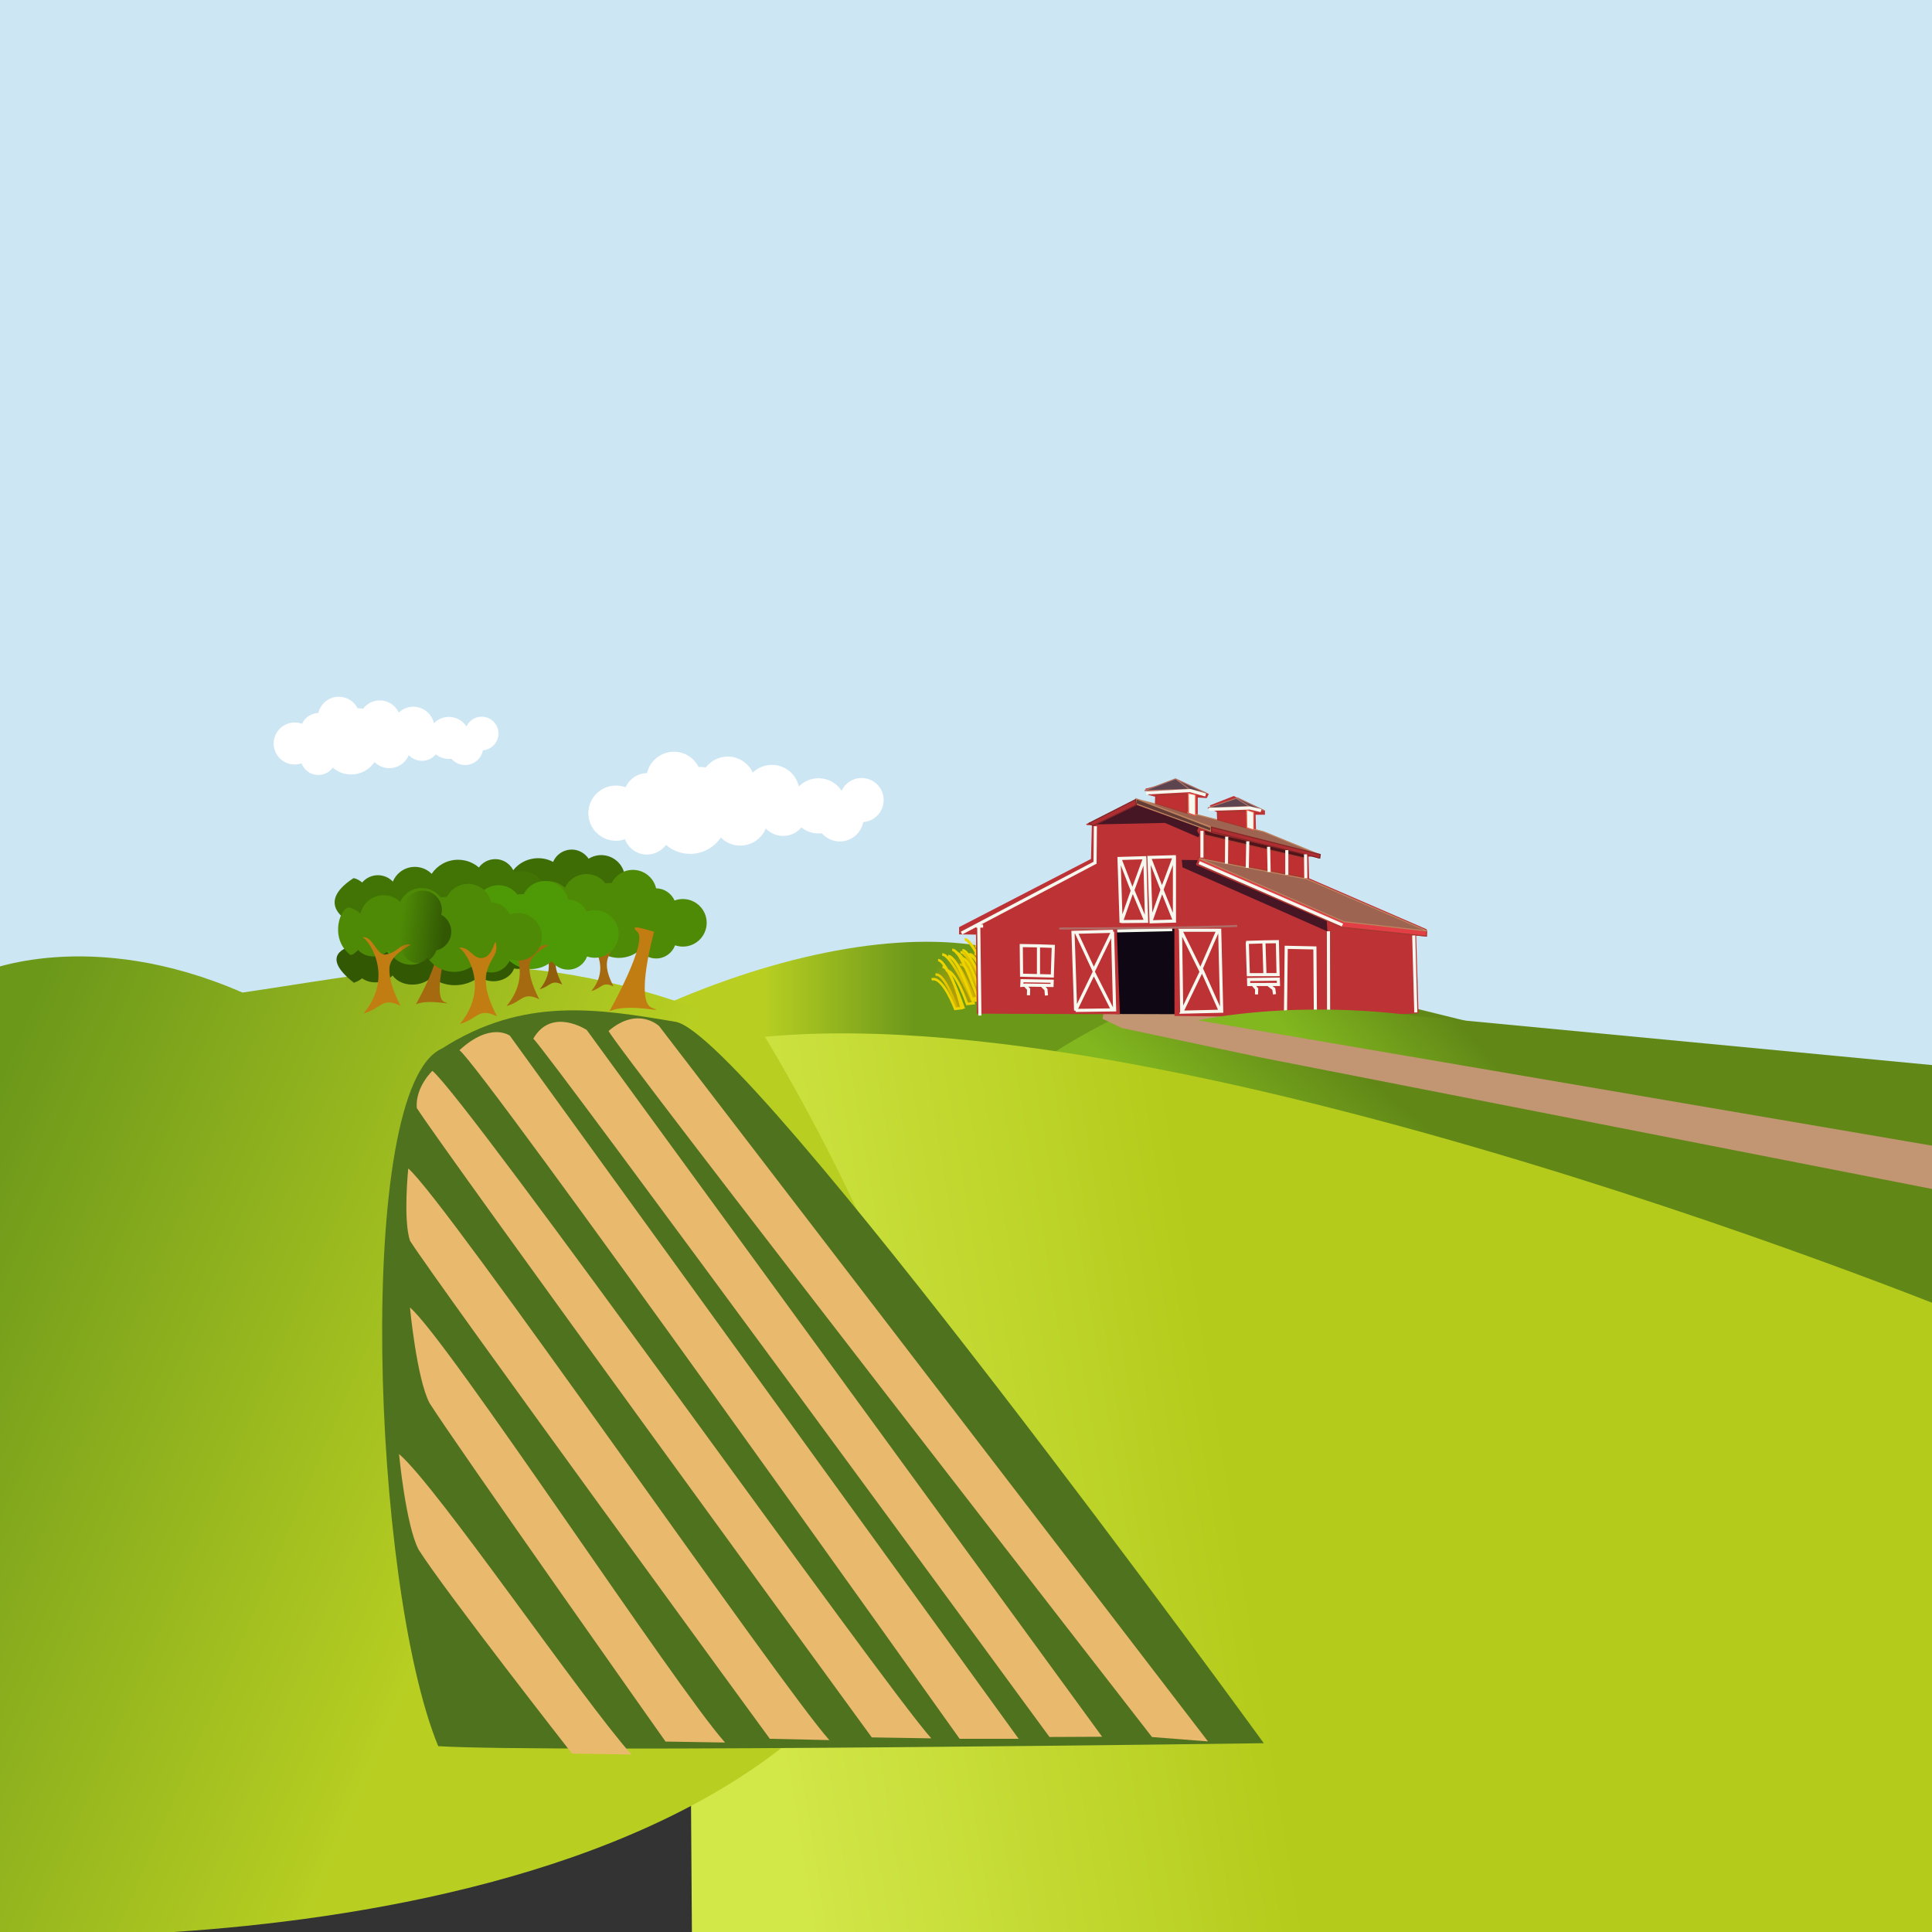 <?xml version="1.0" encoding="UTF-8" standalone="no"?>
<!-- Created with Inkscape (http://www.inkscape.org/) -->

<svg
   xmlns:dc="http://purl.org/dc/elements/1.1/"
   xmlns:cc="http://creativecommons.org/ns#"
   xmlns:rdf="http://www.w3.org/1999/02/22-rdf-syntax-ns#"
   xmlns:svg="http://www.w3.org/2000/svg"
   xmlns="http://www.w3.org/2000/svg"
   xmlns:xlink="http://www.w3.org/1999/xlink"
   xmlns:sodipodi="http://sodipodi.sourceforge.net/DTD/sodipodi-0.dtd"
   xmlns:inkscape="http://www.inkscape.org/namespaces/inkscape"
   width="2000"
   height="2000"
   id="svg59453"
   version="1.1"
   inkscape:version="0.91 r13725"
   sodipodi:docname="farm-animals.svg"
   inkscape:export-filename="/home/bruno/Projets/gcompris/git/master/src/explore_farm_animals-activity/resources/explore_farm_animals/farm-animals.png"
   inkscape:export-xdpi="90"
   inkscape:export-ydpi="90">
  <rect width="100%" height="100%" fill="#333333" stroke="none"/>
  <defs
     id="defs59455">
    <linearGradient
       inkscape:collect="always"
       id="linearGradient4051">
      <stop
         style="stop-color:#c4a000;stop-opacity:1;"
         offset="0"
         id="stop4053" />
      <stop
         style="stop-color:#c4a000;stop-opacity:0;"
         offset="1"
         id="stop4055" />
    </linearGradient>
    <linearGradient
       inkscape:collect="always"
       id="linearGradient60270">
      <stop
         style="stop-color:#ffffff;stop-opacity:1"
         offset="0"
         id="stop60272" />
      <stop
         style="stop-color:#d3d7cf;stop-opacity:0;"
         offset="1"
         id="stop60274" />
    </linearGradient>
    <linearGradient
       inkscape:collect="always"
       id="linearGradient60166">
      <stop
         style="stop-color:#6c981a;stop-opacity:1"
         offset="0"
         id="stop60168" />
      <stop
         style="stop-color:#b8cf22;stop-opacity:1"
         offset="1"
         id="stop60170" />
    </linearGradient>
    <linearGradient
       inkscape:collect="always"
       id="linearGradient60153">
      <stop
         style="stop-color:#325804;stop-opacity:1;"
         offset="0"
         id="stop60155" />
      <stop
         style="stop-color:#325804;stop-opacity:0;"
         offset="1"
         id="stop60157" />
    </linearGradient>
    <linearGradient
       inkscape:collect="always"
       id="linearGradient60123">
      <stop
         style="stop-color:#d2e748;stop-opacity:1"
         offset="0"
         id="stop60125" />
      <stop
         style="stop-color:#b4cb1b;stop-opacity:1"
         offset="1"
         id="stop60127" />
    </linearGradient>
    <linearGradient
       inkscape:collect="always"
       id="linearGradient60115">
      <stop
         style="stop-color:#618817;stop-opacity:1"
         offset="0"
         id="stop60117" />
      <stop
         style="stop-color:#82b71f;stop-opacity:1"
         offset="1"
         id="stop60119" />
    </linearGradient>
    <linearGradient
       inkscape:collect="always"
       xlink:href="#linearGradient60115"
       id="linearGradient60121"
       x1="702.157"
       y1="240.322"
       x2="598.399"
       y2="365.064"
       gradientUnits="userSpaceOnUse"
       gradientTransform="matrix(0.975,0,0,0.968,-47.462,65.657)" />
    <linearGradient
       inkscape:collect="always"
       xlink:href="#linearGradient60123"
       id="linearGradient60129"
       x1="45.255"
       y1="479.606"
       x2="548.715"
       y2="308.769"
       gradientUnits="userSpaceOnUse"
       gradientTransform="matrix(0.919,0,0,1.896,59.149,-229.275)" />
    <linearGradient
       inkscape:collect="always"
       xlink:href="#linearGradient60166"
       id="linearGradient60172"
       x1="37"
       y1="266.362"
       x2="256.679"
       y2="322.82"
       gradientUnits="userSpaceOnUse"
       gradientTransform="matrix(2.982,0,0,1.788,-707.574,-152.52)" />
    <linearGradient
       inkscape:collect="always"
       xlink:href="#linearGradient60270"
       id="linearGradient60276"
       x1="342.703"
       y1="287.281"
       x2="342.703"
       y2="329.5"
       gradientUnits="userSpaceOnUse"
       gradientTransform="translate(-27.13,-61.325)" />
    <linearGradient
       inkscape:collect="always"
       xlink:href="#linearGradient60153"
       id="linearGradient4345"
       gradientUnits="userSpaceOnUse"
       gradientTransform="translate(-179.636,-64.597)"
       x1="669.63"
       y1="223.633"
       x2="700.75"
       y2="219.922" />
    <linearGradient
       inkscape:collect="always"
       xlink:href="#linearGradient4051"
       id="linearGradient4557"
       gradientUnits="userSpaceOnUse"
       gradientTransform="translate(-34,21)"
       x1="129.088"
       y1="134.07"
       x2="165.088"
       y2="0.688" />
    <linearGradient
       inkscape:collect="always"
       xlink:href="#linearGradient4051"
       id="linearGradient4559"
       gradientUnits="userSpaceOnUse"
       gradientTransform="translate(-34,21)"
       x1="129.088"
       y1="134.07"
       x2="165.088"
       y2="0.688" />
    <linearGradient
       inkscape:collect="always"
       xlink:href="#linearGradient4051"
       id="linearGradient4561"
       gradientUnits="userSpaceOnUse"
       gradientTransform="translate(-34,21)"
       x1="129.088"
       y1="134.07"
       x2="165.088"
       y2="0.688" />
    <linearGradient
       inkscape:collect="always"
       xlink:href="#linearGradient4051"
       id="linearGradient4563"
       gradientUnits="userSpaceOnUse"
       gradientTransform="translate(-34,21)"
       x1="129.088"
       y1="134.07"
       x2="165.088"
       y2="0.688" />
    <linearGradient
       inkscape:collect="always"
       xlink:href="#linearGradient4051"
       id="linearGradient4565"
       gradientUnits="userSpaceOnUse"
       gradientTransform="translate(-34,21)"
       x1="129.088"
       y1="134.07"
       x2="165.088"
       y2="0.688" />
    <linearGradient
       inkscape:collect="always"
       xlink:href="#linearGradient4051"
       id="linearGradient4567"
       gradientUnits="userSpaceOnUse"
       gradientTransform="translate(-34,21)"
       x1="129.088"
       y1="134.07"
       x2="165.088"
       y2="0.688" />
    <linearGradient
       inkscape:collect="always"
       xlink:href="#linearGradient4051"
       id="linearGradient4569"
       gradientUnits="userSpaceOnUse"
       gradientTransform="translate(-34,21)"
       x1="129.088"
       y1="134.07"
       x2="165.088"
       y2="0.688" />
    <linearGradient
       inkscape:collect="always"
       xlink:href="#linearGradient4051"
       id="linearGradient4571"
       gradientUnits="userSpaceOnUse"
       gradientTransform="translate(-34,21)"
       x1="129.088"
       y1="134.07"
       x2="165.088"
       y2="0.688" />
    <linearGradient
       inkscape:collect="always"
       xlink:href="#linearGradient4051"
       id="linearGradient4573"
       gradientUnits="userSpaceOnUse"
       gradientTransform="translate(-34,21)"
       x1="129.088"
       y1="134.07"
       x2="165.088"
       y2="0.688" />
    <linearGradient
       inkscape:collect="always"
       xlink:href="#linearGradient4051"
       id="linearGradient4575"
       gradientUnits="userSpaceOnUse"
       gradientTransform="translate(-34,21)"
       x1="129.088"
       y1="134.07"
       x2="165.088"
       y2="0.688" />
    <linearGradient
       inkscape:collect="always"
       xlink:href="#linearGradient4051"
       id="linearGradient4577"
       gradientUnits="userSpaceOnUse"
       gradientTransform="translate(-34,21)"
       x1="129.088"
       y1="134.07"
       x2="165.088"
       y2="0.688" />
    <linearGradient
       inkscape:collect="always"
       xlink:href="#linearGradient4051"
       id="linearGradient4579"
       gradientUnits="userSpaceOnUse"
       gradientTransform="translate(-34,21)"
       x1="129.088"
       y1="134.07"
       x2="165.088"
       y2="0.688" />
    <linearGradient
       inkscape:collect="always"
       xlink:href="#linearGradient4051"
       id="linearGradient4581"
       gradientUnits="userSpaceOnUse"
       gradientTransform="translate(-34,21)"
       x1="129.088"
       y1="134.07"
       x2="165.088"
       y2="0.688" />
    <linearGradient
       inkscape:collect="always"
       xlink:href="#linearGradient4051"
       id="linearGradient4583"
       gradientUnits="userSpaceOnUse"
       gradientTransform="translate(-34,21)"
       x1="129.088"
       y1="134.07"
       x2="165.088"
       y2="0.688" />
    <linearGradient
       inkscape:collect="always"
       xlink:href="#linearGradient4051"
       id="linearGradient4585"
       gradientUnits="userSpaceOnUse"
       gradientTransform="translate(-34,21)"
       x1="129.088"
       y1="134.07"
       x2="165.088"
       y2="0.688" />
    <linearGradient
       inkscape:collect="always"
       xlink:href="#linearGradient4051"
       id="linearGradient4587"
       gradientUnits="userSpaceOnUse"
       gradientTransform="translate(-34,21)"
       x1="129.088"
       y1="134.07"
       x2="165.088"
       y2="0.688" />
    <linearGradient
       inkscape:collect="always"
       xlink:href="#linearGradient4051"
       id="linearGradient4589"
       gradientUnits="userSpaceOnUse"
       gradientTransform="translate(-34,21)"
       x1="129.088"
       y1="134.07"
       x2="165.088"
       y2="0.688" />
    <linearGradient
       inkscape:collect="always"
       xlink:href="#linearGradient4051"
       id="linearGradient4591"
       gradientUnits="userSpaceOnUse"
       gradientTransform="translate(-34,21)"
       x1="129.088"
       y1="134.07"
       x2="165.088"
       y2="0.688" />
    <linearGradient
       inkscape:collect="always"
       xlink:href="#linearGradient4051"
       id="linearGradient4593"
       gradientUnits="userSpaceOnUse"
       gradientTransform="translate(-34,21)"
       x1="129.088"
       y1="134.07"
       x2="165.088"
       y2="0.688" />
    <linearGradient
       inkscape:collect="always"
       xlink:href="#linearGradient4051"
       id="linearGradient4595"
       gradientUnits="userSpaceOnUse"
       gradientTransform="translate(-34,21)"
       x1="129.088"
       y1="134.07"
       x2="165.088"
       y2="0.688" />
    <linearGradient
       inkscape:collect="always"
       xlink:href="#linearGradient4051"
       id="linearGradient4597"
       gradientUnits="userSpaceOnUse"
       gradientTransform="translate(-34,21)"
       x1="129.088"
       y1="134.07"
       x2="165.088"
       y2="0.688" />
    <linearGradient
       inkscape:collect="always"
       xlink:href="#linearGradient4051"
       id="linearGradient4599"
       gradientUnits="userSpaceOnUse"
       gradientTransform="translate(-34,21)"
       x1="129.088"
       y1="134.07"
       x2="165.088"
       y2="0.688" />
    <linearGradient
       inkscape:collect="always"
       xlink:href="#linearGradient4051"
       id="linearGradient4601"
       gradientUnits="userSpaceOnUse"
       gradientTransform="translate(-34,21)"
       x1="129.088"
       y1="134.07"
       x2="165.088"
       y2="0.688" />
    <linearGradient
       inkscape:collect="always"
       xlink:href="#linearGradient4051"
       id="linearGradient4603"
       gradientUnits="userSpaceOnUse"
       gradientTransform="translate(-34,21)"
       x1="129.088"
       y1="134.07"
       x2="165.088"
       y2="0.688" />
    <linearGradient
       inkscape:collect="always"
       xlink:href="#linearGradient4051"
       id="linearGradient4605"
       gradientUnits="userSpaceOnUse"
       gradientTransform="translate(-34,21)"
       x1="129.088"
       y1="134.07"
       x2="165.088"
       y2="0.688" />
    <linearGradient
       inkscape:collect="always"
       xlink:href="#linearGradient60166"
       id="linearGradient4626"
       gradientUnits="userSpaceOnUse"
       gradientTransform="matrix(-1.522,0,0,1,541.932,10.804)"
       x1="153.418"
       y1="322.82"
       x2="254.689"
       y2="322.82" />
    <style
       id="style8"
       type="text/css">
    .fil3 {fill:#00713D}
    .fil2 {fill:#085D37}
    .fil4 {fill:#393D3F}
    .fil0 {fill:#7E5F3F}
    .fil1 {fill:#E0903C}
    .fil5 {fill:#FFFFFF}
   </style>
    <linearGradient
       inkscape:collect="always"
       xlink:href="#linearGradient60115"
       id="linearGradient60121-9"
       x1="702.157"
       y1="240.322"
       x2="598.399"
       y2="365.064"
       gradientUnits="userSpaceOnUse"
       gradientTransform="matrix(0.733,0,0,0.968,290.42,51.631)" />
    <style
       type="text/css"
       id="style8-4">
    .fil3 {fill:#00713D}
    .fil2 {fill:#085D37}
    .fil4 {fill:#393D3F}
    .fil0 {fill:#7E5F3F}
    .fil1 {fill:#E0903C}
    .fil5 {fill:#FFFFFF}
   </style>
  </defs>
  <sodipodi:namedview
     id="base"
     pagecolor="#ffffff"
     bordercolor="#666666"
     borderopacity="1.0"
     inkscape:pageopacity="0.0"
     inkscape:pageshadow="2"
     inkscape:zoom="1.2498112"
     inkscape:cx="604.93341"
     inkscape:cy="836.3295"
     inkscape:document-units="px"
     inkscape:current-layer="BACKGROUND"
     showgrid="false"
     inkscape:window-width="3200"
     inkscape:window-height="1679"
     inkscape:window-x="0"
     inkscape:window-y="0"
     inkscape:window-maximized="1"
     showguides="true"
     inkscape:guide-bbox="true"
     inkscape:snap-page="true"
     borderlayer="true"
     fit-margin-top="0"
     fit-margin-left="0"
     fit-margin-right="0"
     fit-margin-bottom="0" />
  <g
     inkscape:label="BACKGROUNG"
     inkscape:groupmode="layer"
     id="layer1"
     transform="translate(347.247,963.371)">
    <g
       id="BACKGROUND"
       transform="translate(289.085,-264)">
      <path
         inkscape:connector-curvature="0"
         style="fill:url(#linearGradient60276);fill-opacity:1;stroke:none"
         d="m 264.591,183.738 c -10.766,0 -19.777,7.512 -22.089,17.577 -7.856,0.107 -14.593,4.861 -17.601,11.627 -0.042,-0.015 -0.082,-0.034 -0.124,-0.05 -2.43,-0.89 -5.046,-1.388 -7.784,-1.388 -12.518,0 -22.684,10.166 -22.684,22.684 0,12.518 10.166,22.659 22.684,22.659 0.391,0 0.779,-0.006 1.165,-0.025 2.18,-0.111 4.272,-0.531 6.247,-1.215 2.721,7.339 9.787,12.569 18.073,12.569 6.414,0 12.092,-3.137 15.593,-7.958 5.317,4.606 12.246,7.388 19.833,7.388 10.489,0 19.745,-5.316 25.187,-13.412 4.1,4.087 9.768,6.619 16.015,6.619 9.471,0 17.559,-5.807 20.948,-14.056 3.564,3.776 8.628,6.123 14.23,6.123 6.004,0 11.388,-2.706 14.974,-6.966 3.871,3.081 8.774,4.933 14.106,4.933 0.927,0 1.829,-0.065 2.727,-0.174 3.584,4.131 8.877,6.743 14.775,6.743 9.551,0 17.48,-6.861 19.188,-15.916 9.386,-0.689 16.783,-8.536 16.783,-18.097 0,-10.014 -8.108,-18.122 -18.122,-18.122 -7.264,0 -13.517,4.269 -16.412,10.437 -4.053,-6.156 -11.019,-10.214 -18.94,-10.214 -6.335,0 -12.076,2.603 -16.188,6.793 -2.237,-10.165 -11.301,-17.775 -22.138,-17.775 -6.098,0 -11.619,2.405 -15.693,6.322 -3.601,-7.752 -11.441,-13.139 -20.552,-13.139 -7.376,0 -13.933,3.544 -18.073,8.999 -1.389,-0.313 -2.83,-0.496 -4.314,-0.496 -0.515,0 -1.032,0.035 -1.537,0.074 -3.719,-7.433 -11.401,-12.544 -20.279,-12.544 z"
         id="path60268" />
      <path
         inkscape:connector-curvature="0"
         sodipodi:nodetypes="ccccc"
         id="rect59537"
         d="m -651.714,-718.868 2027.861,0 0,1289.749 -2027.861,0 0,-1289.749 z"
         style="fill:#cce6f3;fill-opacity:1;stroke:none" />
      <path
         inkscape:connector-curvature="0"
         sodipodi:nodetypes="cccccc"
         id="path4624"
         d="m 35.13,348.274 c 123.492,-57.179 249.664,-83.565 342.284,-68.64 80.965,-38.689 136.956,-11.932 136.956,-11.932 l -1.522,139.857 -490.33,1 12.612,-60.286 z"
         style="fill:url(#linearGradient4626);fill-opacity:1;stroke:none" />
      <g
         id="g4505"
         style="fill:#c4a000;fill-opacity:1"
         transform="matrix(-0.475,0.194,0.194,0.475,439.813,226.716)">
        <path
           inkscape:connector-curvature="0"
           sodipodi:nodetypes="cccc"
           id="path4507"
           d="m 126.79,56.57 c -17.5,5 -11,96 -11,96 l 13,-2 c 0,0 3,-89 20.5,-93"
           style="fill:url(#linearGradient4557);fill-opacity:1;stroke:#edd400;stroke-width:5;stroke-linecap:butt;stroke-linejoin:miter;stroke-miterlimit:4;stroke-dasharray:none;stroke-opacity:1" />
        <path
           inkscape:connector-curvature="0"
           style="fill:url(#linearGradient4559);fill-opacity:1;stroke:#edd400;stroke-width:5;stroke-linecap:butt;stroke-linejoin:miter;stroke-miterlimit:4;stroke-dasharray:none;stroke-opacity:1"
           d="m 125.363,55.945 c -16.758,7.101 0.814,96.625 0.814,96.625 l 12.658,-3.574 c 0,0 -7.898,-88.7 8.982,-94.808"
           id="path4509"
           sodipodi:nodetypes="cccc" />
        <path
           inkscape:connector-curvature="0"
           sodipodi:nodetypes="cccc"
           id="path4511"
           d="m 134.811,60.945 c -16.758,7.101 -4.186,91.625 -4.186,91.625 l 12.658,-3.574 c 0,0 -0.398,-95.7 16.482,-101.808"
           style="fill:url(#linearGradient4561);fill-opacity:1;stroke:#edd400;stroke-width:5;stroke-linecap:butt;stroke-linejoin:miter;stroke-miterlimit:4;stroke-dasharray:none;stroke-opacity:1" />
        <path
           inkscape:connector-curvature="0"
           style="fill:url(#linearGradient4563);fill-opacity:1;stroke:#edd400;stroke-width:5;stroke-linecap:butt;stroke-linejoin:miter;stroke-miterlimit:4;stroke-dasharray:none;stroke-opacity:1"
           d="m 120.247,44.945 c -16.758,7.101 -11.186,107.625 -11.186,107.625 l 12.658,-3.574 c 0,0 -4.898,-75.2 14.482,-78.808"
           id="path4513"
           sodipodi:nodetypes="cccc" />
        <path
           inkscape:connector-curvature="0"
           style="fill:url(#linearGradient4565);fill-opacity:1;stroke:#edd400;stroke-width:5;stroke-linecap:butt;stroke-linejoin:miter;stroke-miterlimit:4;stroke-dasharray:none;stroke-opacity:1"
           d="m 80.44,60.945 c -16.758,7.101 -4.186,91.625 -4.186,91.625 l 12.658,-3.574 c 0,0 -1.898,-72.2 21.482,-72.808"
           id="path4515"
           sodipodi:nodetypes="cccc" />
        <path
           inkscape:connector-curvature="0"
           style="fill:url(#linearGradient4567);fill-opacity:1;stroke:#edd400;stroke-width:5;stroke-linecap:butt;stroke-linejoin:miter;stroke-miterlimit:4;stroke-dasharray:none;stroke-opacity:1"
           d="m 20.491,56.57 c -17.5,5 -11,96 -11,96 l 13,-2 c 0,0 3,-89 20.5,-93"
           id="path4517"
           sodipodi:nodetypes="cccc" />
        <path
           inkscape:connector-curvature="0"
           sodipodi:nodetypes="cccc"
           id="path4519"
           d="m 52.081,55.945 c -16.758,7.101 0.814,96.625 0.814,96.625 l 12.658,-3.574 c 0,0 -7.898,-88.7 8.982,-94.808"
           style="fill:url(#linearGradient4569);fill-opacity:1;stroke:#edd400;stroke-width:5;stroke-linecap:butt;stroke-linejoin:miter;stroke-miterlimit:4;stroke-dasharray:none;stroke-opacity:1" />
        <path
           inkscape:connector-curvature="0"
           style="fill:url(#linearGradient4571);fill-opacity:1;stroke:#edd400;stroke-width:5;stroke-linecap:butt;stroke-linejoin:miter;stroke-miterlimit:4;stroke-dasharray:none;stroke-opacity:1"
           d="m 166.669,60.945 c -16.758,7.101 -4.186,91.625 -4.186,91.625 l 12.658,-3.574 c 0,0 -0.398,-95.7 16.482,-101.808"
           id="path4521"
           sodipodi:nodetypes="cccc" />
        <path
           inkscape:connector-curvature="0"
           sodipodi:nodetypes="cccc"
           id="path4523"
           d="M 239.474,44.945 C 222.716,52.046 228.287,152.57 228.287,152.57 l 12.658,-3.574 c 0,0 -4.898,-75.2 14.482,-78.808"
           style="fill:url(#linearGradient4573);fill-opacity:1;stroke:#edd400;stroke-width:5;stroke-linecap:butt;stroke-linejoin:miter;stroke-miterlimit:4;stroke-dasharray:none;stroke-opacity:1" />
        <path
           inkscape:connector-curvature="0"
           sodipodi:nodetypes="cccc"
           id="path4525"
           d="m 101.033,60.945 c -16.758,7.101 -4.186,91.625 -4.186,91.625 l 12.658,-3.574 c 0,0 -1.898,-72.2 21.482,-72.808"
           style="fill:url(#linearGradient4575);fill-opacity:1;stroke:#edd400;stroke-width:5;stroke-linecap:butt;stroke-linejoin:miter;stroke-miterlimit:4;stroke-dasharray:none;stroke-opacity:1" />
        <path
           inkscape:connector-curvature="0"
           sodipodi:nodetypes="cccc"
           id="path4527"
           d="m 8.033,56.57 c -17.5,5 -11,96 -11,96 l 13,-2 c 0,0 3,-89 20.5,-93"
           style="fill:url(#linearGradient4577);fill-opacity:1;stroke:#edd400;stroke-width:5;stroke-linecap:butt;stroke-linejoin:miter;stroke-miterlimit:4;stroke-dasharray:none;stroke-opacity:1" />
        <path
           inkscape:connector-curvature="0"
           style="fill:url(#linearGradient4579);fill-opacity:1;stroke:#edd400;stroke-width:5;stroke-linecap:butt;stroke-linejoin:miter;stroke-miterlimit:4;stroke-dasharray:none;stroke-opacity:1"
           d="m 127.947,55.945 c -16.758,7.101 0.814,96.625 0.814,96.625 l 12.658,-3.574 c 0,0 -7.898,-88.7 8.982,-94.808"
           id="path4529"
           sodipodi:nodetypes="cccc" />
        <path
           inkscape:connector-curvature="0"
           sodipodi:nodetypes="cccc"
           id="path4531"
           d="m 176.117,57.945 c -16.758,7.101 -4.186,91.625 -4.186,91.625 l 12.658,-3.574 c 0,0 -0.398,-95.7 16.482,-101.808"
           style="fill:url(#linearGradient4581);fill-opacity:1;stroke:#edd400;stroke-width:5;stroke-linecap:butt;stroke-linejoin:miter;stroke-miterlimit:4;stroke-dasharray:none;stroke-opacity:1" />
        <path
           inkscape:connector-curvature="0"
           style="fill:url(#linearGradient4583);fill-opacity:1;stroke:#edd400;stroke-width:5;stroke-linecap:butt;stroke-linejoin:miter;stroke-miterlimit:4;stroke-dasharray:none;stroke-opacity:1"
           d="m 186.453,44.945 c -16.758,7.101 -11.186,107.625 -11.186,107.625 l 12.658,-3.574 c 0,0 -4.898,-75.2 14.482,-78.808"
           id="path4533"
           sodipodi:nodetypes="cccc" />
        <path
           inkscape:connector-curvature="0"
           style="fill:url(#linearGradient4585);fill-opacity:1;stroke:#edd400;stroke-width:5;stroke-linecap:butt;stroke-linejoin:miter;stroke-miterlimit:4;stroke-dasharray:none;stroke-opacity:1"
           d="m 236.37,60.945 c -16.758,7.101 -4.186,91.625 -4.186,91.625 l 12.658,-3.574 c 0,0 -1.898,-72.2 21.482,-72.808"
           id="path4535"
           sodipodi:nodetypes="cccc" />
        <path
           inkscape:connector-curvature="0"
           style="fill:url(#linearGradient4587);fill-opacity:1;stroke:#edd400;stroke-width:5;stroke-linecap:butt;stroke-linejoin:miter;stroke-miterlimit:4;stroke-dasharray:none;stroke-opacity:1"
           d="m 156.777,56.57 c -17.5,5 -11,96 -11,96 l 13,-2 c 0,0 3,-89 20.5,-93"
           id="path4537"
           sodipodi:nodetypes="cccc" />
        <path
           inkscape:connector-curvature="0"
           sodipodi:nodetypes="cccc"
           id="path4539"
           d="m 66.329,26.788 c -16.399,9.22 0.796,125.464 0.796,125.464 l 12.387,-4.64 c 0,0 -7.729,-115.174 8.789,-123.105"
           style="fill:url(#linearGradient4589);fill-opacity:1;stroke:#edd400;stroke-width:5.636;stroke-linecap:butt;stroke-linejoin:miter;stroke-miterlimit:4;stroke-dasharray:none;stroke-opacity:1" />
        <path
           inkscape:connector-curvature="0"
           style="fill:url(#linearGradient4591);fill-opacity:1;stroke:#edd400;stroke-width:5;stroke-linecap:butt;stroke-linejoin:miter;stroke-miterlimit:4;stroke-dasharray:none;stroke-opacity:1"
           d="m 192.352,60.945 c -16.758,7.101 -4.186,91.625 -4.186,91.625 l 12.658,-3.574 c 0,0 -0.398,-95.7 16.482,-101.808"
           id="path4541"
           sodipodi:nodetypes="cccc" />
        <path
           inkscape:connector-curvature="0"
           sodipodi:nodetypes="cccc"
           id="path4543"
           d="M 42.748,44.945 C 25.99,52.046 31.562,152.57 31.562,152.57 l 12.658,-3.574 c 0,0 -4.898,-75.2 14.482,-78.808"
           style="fill:url(#linearGradient4593);fill-opacity:1;stroke:#edd400;stroke-width:5;stroke-linecap:butt;stroke-linejoin:miter;stroke-miterlimit:4;stroke-dasharray:none;stroke-opacity:1" />
        <path
           inkscape:connector-curvature="0"
           sodipodi:nodetypes="cccc"
           id="path4545"
           d="m 15.928,78.708 c -16.964,5.743 -4.238,74.101 -4.238,74.101 l 12.814,-2.89 c 0,0 -1.922,-58.391 21.746,-58.883"
           style="fill:url(#linearGradient4595);fill-opacity:1;stroke:#edd400;stroke-width:4.524;stroke-linecap:butt;stroke-linejoin:miter;stroke-miterlimit:4;stroke-dasharray:none;stroke-opacity:1" />
        <path
           inkscape:connector-curvature="0"
           sodipodi:nodetypes="cccc"
           id="path4547"
           d="m 205.314,36.719 c -17.35,5.662 -10.906,108.702 -10.906,108.702 l 12.888,-2.265 c 0,0 2.974,-100.776 20.324,-105.305"
           style="fill:url(#linearGradient4597);fill-opacity:1;stroke:#edd400;stroke-width:5.298;stroke-linecap:butt;stroke-linejoin:miter;stroke-miterlimit:4;stroke-dasharray:none;stroke-opacity:1" />
        <path
           inkscape:connector-curvature="0"
           style="fill:url(#linearGradient4599);fill-opacity:1;stroke:#edd400;stroke-width:5;stroke-linecap:butt;stroke-linejoin:miter;stroke-miterlimit:4;stroke-dasharray:none;stroke-opacity:1"
           d="m 142.245,55.945 c -16.758,7.101 0.814,96.625 0.814,96.625 l 12.658,-3.574 c 0,0 -7.898,-88.7 8.982,-94.808"
           id="path4549"
           sodipodi:nodetypes="cccc" />
        <path
           inkscape:connector-curvature="0"
           sodipodi:nodetypes="cccc"
           id="path4551"
           d="m 149.247,42.846 c -16.543,8.487 -4.133,109.508 -4.133,109.508 l 12.496,-4.271 c 0,0 -0.393,-114.379 16.271,-121.679"
           style="fill:url(#linearGradient4601);fill-opacity:1;stroke:#edd400;stroke-width:5.431;stroke-linecap:butt;stroke-linejoin:miter;stroke-miterlimit:4;stroke-dasharray:none;stroke-opacity:1" />
        <path
           inkscape:connector-curvature="0"
           style="fill:url(#linearGradient4603);fill-opacity:1;stroke:#edd400;stroke-width:5;stroke-linecap:butt;stroke-linejoin:miter;stroke-miterlimit:4;stroke-dasharray:none;stroke-opacity:1"
           d="m 217.316,44.945 c -16.758,7.101 -11.186,107.625 -11.186,107.625 l 12.658,-3.574 c 0,0 -4.898,-75.2 14.482,-78.808"
           id="path4553"
           sodipodi:nodetypes="cccc" />
        <path
           inkscape:connector-curvature="0"
           style="fill:url(#linearGradient4605);fill-opacity:1;stroke:#edd400;stroke-width:5;stroke-linecap:butt;stroke-linejoin:miter;stroke-miterlimit:4;stroke-dasharray:none;stroke-opacity:1"
           d="m 100.382,60.945 c -16.758,7.101 -4.186,91.625 -4.186,91.625 l 12.658,-3.574 c 0,0 -1.898,-72.2 21.482,-72.808"
           id="path4555"
           sodipodi:nodetypes="cccc" />
      </g>
      <path
         inkscape:connector-curvature="0"
         sodipodi:nodetypes="ccccc"
         id="rect60057"
         d="M 426.281,409.022 C 572.505,306.674 680.391,307.986 680.391,307.986 l 706.997,174.083 -4.392,185.839 z"
         style="fill:url(#linearGradient60121);fill-opacity:1;stroke:none" />
      <path
         inkscape:connector-curvature="0"
         sodipodi:nodetypes="ccccc"
         style="fill:url(#linearGradient60129);fill-opacity:1;stroke:none"
         d="M 73.597,387.368 C 479.451,287.147 1398.327,662.954 1398.327,662.954 l -22.322,665.454 -1295.943,-6.704 z"
         id="path60053" />
      <path
         inkscape:connector-curvature="0"
         style="fill:url(#linearGradient60172);fill-opacity:1;stroke:none"
         d="M 153.637,370.883 C -88.273,268.648 -203.863,301.452 -385.299,328.138 -543.903,258.964 -653.585,306.804 -653.585,306.804 l -3.048,997.25 c 0,0 846.868,45.503 984.635,-412.897 C 376.312,730.414 153.637,370.883 153.637,370.883 Z"
         id="path60162"
         sodipodi:nodetypes="ccccsc" />
      <path
         inkscape:connector-curvature="0"
         sodipodi:nodetypes="ccccc"
         id="path3028"
         d="m 62.989,358.39 c -79.919,-13.484 -157.367,-26.581 -242.008,27.799 -90.357,40.309 -72.659,554.501 -3.663,722.07 113.787,7.054 854.654,-3.064 854.654,-3.064 0,0 -532.887,-733.811 -608.982,-746.805 z"
         style="fill:#4f721f;fill-opacity:1;stroke:none" />
      <path
         inkscape:connector-curvature="0"
         sodipodi:nodetypes="ccccc"
         id="path3802"
         d="m -6.257,367.832 c 30.29,-26 52.251,-5 52.251,-5 l 568.168,740.502 -57.953,-4.535 c 0,0 -563.683,-725.216 -562.466,-730.966 z"
         style="fill:#e9b96e;stroke:none" />
      <path
         inkscape:connector-curvature="0"
         sodipodi:nodetypes="ccccc"
         style="fill:#e9b96e;stroke:none"
         d="m -84.255,375.832 c 18.931,-33 55.28,-9 55.28,-9 l 533.58,731.673 -54.523,0.25 c 0,0 -520.649,-710.923 -534.337,-722.923 z"
         id="path3804" />
      <path
         inkscape:connector-curvature="0"
         sodipodi:nodetypes="ccccc"
         id="path3806"
         d="m -160.738,387.832 c 32.562,-30 52.251,-15 52.251,-15 l 526.665,727.795 -61.11,0 c 0,0 -498.117,-700.795 -517.806,-712.795 z"
         style="fill:#e9b96e;stroke:none" />
      <path
         inkscape:connector-curvature="0"
         sodipodi:nodetypes="ccccc"
         style="fill:#e9b96e;stroke:none"
         d="m -204.898,447.582 c -1.634,-21.725 16.189,-38.427 16.189,-38.427 38.346,32.244 466.075,634.848 516.442,691.014 l -61.61,-1 c 0,0 -444.389,-609.413 -471.022,-651.587 z"
         id="path3808" />
      <path
         inkscape:connector-curvature="0"
         sodipodi:nodetypes="ccccccccc"
         id="path4611"
         d="m 616.428,339.89 404.482,46.038 369.243,87.641 c -24.365,30.629 -1.534,25.581 -0.918,62.855 L 670.075,395.592 524.905,364.798 l -19.976,-9.492 5.708,-28.475 z"
         style="fill:#c29672;fill-opacity:1;stroke:none" />
      <path
         inkscape:connector-curvature="0"
         id="path60060"
         d="m 61.308,78.832 c -13.571,0 -24.93,9.469 -27.844,22.156 -9.903,0.135 -18.396,6.128 -22.188,14.656 -0.052,-0.019 -0.104,-0.043 -0.156,-0.062 -3.063,-1.122 -6.361,-1.75 -9.812,-1.75 -15.78,0 -28.594,12.814 -28.594,28.594 0,15.78 12.814,28.562 28.594,28.562 0.493,0 0.982,-0.007 1.469,-0.031 2.748,-0.139 5.386,-0.669 7.875,-1.531 3.43,9.251 12.337,15.844 22.781,15.844 8.085,0 15.242,-3.954 19.656,-10.031 6.702,5.806 15.437,9.312 25,9.312 13.222,0 24.889,-6.701 31.75,-16.906 5.168,5.152 12.313,8.344 20.188,8.344 11.939,0 22.134,-7.32 26.406,-17.719 4.493,4.759 10.876,7.719 17.938,7.719 7.569,0 14.355,-3.411 18.875,-8.781 4.879,3.883 11.061,6.219 17.781,6.219 1.168,0 2.306,-0.083 3.438,-0.219 4.518,5.207 11.19,8.5 18.625,8.5 12.039,0 22.034,-8.649 24.188,-20.062 11.831,-0.868 21.156,-10.76 21.156,-22.812 0,-12.624 -10.22,-22.844 -22.844,-22.844 -9.156,0 -17.039,5.382 -20.688,13.156 -5.108,-7.759 -13.89,-12.875 -23.875,-12.875 -7.985,0 -15.222,3.282 -20.406,8.562 -2.82,-12.814 -14.245,-22.406 -27.906,-22.406 -7.686,0 -14.646,3.032 -19.781,7.969 -4.539,-9.772 -14.422,-16.562 -25.906,-16.562 -9.298,0 -17.564,4.467 -22.781,11.344 -1.751,-0.395 -3.567,-0.625 -5.438,-0.625 -0.649,0 -1.301,0.044 -1.938,0.094 -4.688,-9.37 -14.372,-15.812 -25.562,-15.812 z"
         style="fill:#ffffff;fill-opacity:1;stroke:none" />
      <g
         transform="matrix(-1.446,0,0,1.446,532.212,35.603)"
         id="g4329">
        <path
           inkscape:connector-curvature="0"
           style="fill:#3e6d05;fill-opacity:1;stroke:none"
           d="m 404.122,165.853 c -7.885,-1.804 -13.22,-8.829 -13.227,-16.587 -5.736,-1.395 -9.902,-5.996 -10.971,-11.455 -0.033,0.004 -0.065,0.005 -0.098,0.01 -1.929,0.244 -3.921,0.161 -5.927,-0.298 -9.168,-2.098 -14.901,-11.234 -12.803,-20.401 2.098,-9.168 11.234,-14.901 20.401,-12.803 0.286,0.066 0.566,0.147 0.846,0.226 1.578,0.446 3.066,1.104 4.398,1.936 3.223,-4.919 9.258,-7.563 15.326,-6.174 4.698,1.075 8.335,4.315 10.092,8.433 4.666,-2.482 10.208,-3.338 15.765,-2.066 7.682,1.758 13.556,7.185 16.185,14.027 3.688,-2.306 8.262,-3.206 12.837,-2.16 6.936,1.587 11.897,7.2 12.997,13.81 3.243,-2.168 7.34,-3.033 11.443,-2.094 4.397,1.006 7.89,3.876 9.802,7.597 2.086,-1 4.379,-1.575 6.759,-1.659 l -7.341,32.077 c -2.744,-1.445 -5,-3.592 -6.574,-6.153 -3.342,7.07 -11.253,11.146 -19.19,9.329 -4.466,-1.022 -8.128,-3.714 -10.455,-7.266 -3.937,5.074 -10.579,7.709 -17.251,6.182 -5.402,-1.236 -9.591,-4.947 -11.708,-9.636 -1.07,-0.003 -2.165,-0.111 -3.252,-0.359 -0.377,-0.086 -0.75,-0.206 -1.113,-0.319 -3.97,4.821 -10.439,7.292 -16.941,5.805 z"
           id="path60176" />
        <path
           inkscape:connector-curvature="0"
           id="path60142"
           d="m 475.082,146.36 c -8.033,-0.944 -15.276,2.695 -17.696,8.412 -5.869,-0.626 -11.249,1.564 -13.961,5.28 -0.03,-0.013 -0.06,-0.023 -0.09,-0.035 -1.752,-0.736 -3.666,-1.249 -5.709,-1.489 -9.341,-1.097 -17.616,3.983 -18.481,11.346 -0.865,7.362 6.008,14.222 15.349,15.32 0.292,0.034 0.582,0.055 0.872,0.078 1.634,0.126 3.249,0.07 4.77,-0.159 1.523,4.555 6.42,8.244 12.602,8.97 4.786,0.562 9.242,-0.777 12.188,-3.305 3.649,3.175 8.635,5.404 14.296,6.069 7.827,0.919 15.082,-1.387 19.702,-5.672 2.777,2.763 6.831,4.746 11.492,5.293 7.067,0.83 13.515,-1.877 16.614,-6.431 2.399,2.533 6.012,4.352 10.192,4.843 4.48,0.526 8.683,-0.582 11.653,-2.773 1.665,1.339 3.659,2.424 5.889,3.172 26.104,-20.399 3.026,-25.76 3.026,-25.76 -3.05,0.274 -5.856,1.206 -8.145,2.639 -0.967,-6.175 -7.195,-11.46 -15.282,-12.41 -4.55,-0.534 -8.858,0.394 -12.169,2.34 -2.151,-4.875 -7.626,-8.733 -14.424,-9.531 -5.504,-0.646 -10.628,0.881 -14.093,3.726 -1.015,-0.306 -2.086,-0.543 -3.193,-0.673 -0.384,-0.045 -0.775,-0.065 -1.154,-0.086 -2.262,-4.698 -7.623,-8.385 -14.247,-9.163 z"
           style="fill:#325804;fill-opacity:1;stroke:none"
           sodipodi:nodetypes="ccccsscccscscscsccccscsccccc" />
        <path
           inkscape:connector-curvature="0"
           id="path60174"
           d="m 470.192,170.225 c -8.089,0 -14.857,-5.657 -16.594,-13.219 -5.902,-0.08 -10.99,-3.636 -13.25,-8.719 -0.031,0.012 -0.063,0.02 -0.094,0.031 -1.826,0.668 -3.786,1.031 -5.844,1.031 -9.405,0 -17.031,-7.627 -17.031,-17.031 0,-9.405 7.627,-17.031 17.031,-17.031 0.294,0 0.585,0.017 0.875,0.031 1.638,0.083 3.235,0.392 4.719,0.906 2.044,-5.514 7.338,-9.438 13.562,-9.438 4.819,0 9.088,2.347 11.719,5.969 3.995,-3.46 9.206,-5.531 14.906,-5.531 7.88,0 14.817,3.98 18.906,10.062 3.08,-3.071 7.338,-4.969 12.031,-4.969 7.116,0 13.204,4.365 15.75,10.562 2.678,-2.837 6.479,-4.594 10.688,-4.594 4.511,0 8.556,2.018 11.25,5.219 1.81,-1.44 3.864,-2.766 6.219,-3.125 30.426,19.881 0,32.906 0,32.906 -2.997,-0.796 -5.675,-2.386 -7.781,-4.531 -1.681,7.637 -8.483,13.375 -16.625,13.375 -4.581,0 -8.752,-1.807 -11.812,-4.75 -2.706,5.824 -8.593,9.875 -15.438,9.875 -5.541,0 -10.453,-2.683 -13.562,-6.781 -1.044,0.235 -2.135,0.375 -3.25,0.375 -0.387,0 -0.777,-0.033 -1.156,-0.062 -2.794,5.585 -8.549,9.438 -15.219,9.438 z"
           style="fill:#417305;fill-opacity:1;stroke:none"
           sodipodi:nodetypes="ccccsssccscscscsccccscscsccc" />
        <path
           inkscape:connector-curvature="0"
           id="path60093"
           d="m 355.01,114.466 c -8.089,0 -14.858,5.644 -16.595,13.205 -5.902,0.08 -10.964,3.652 -13.224,8.735 -0.031,-0.012 -0.062,-0.026 -0.093,-0.037 -1.826,-0.668 -3.791,-1.043 -5.848,-1.043 -9.405,0 -17.042,7.637 -17.042,17.042 0,9.405 7.637,17.023 17.042,17.023 0.294,0 0.585,-0.004 0.875,-0.019 1.638,-0.083 3.21,-0.399 4.694,-0.913 2.044,5.514 7.353,9.443 13.578,9.443 4.819,0 9.084,-2.357 11.715,-5.979 3.995,3.46 9.2,5.55 14.9,5.55 7.88,0 14.834,-3.994 18.923,-10.076 3.08,3.071 7.339,4.973 12.032,4.973 7.116,0 13.192,-4.363 15.738,-10.561 2.678,2.837 6.482,4.6 10.691,4.6 4.511,0 8.555,-2.033 11.25,-5.234 2.908,2.314 6.592,3.706 10.598,3.706 0.696,0 1.374,-0.049 2.049,-0.13 2.693,3.103 6.669,5.066 11.101,5.066 7.175,0 13.133,-5.155 14.416,-11.957 7.052,-0.517 12.609,-6.413 12.609,-13.596 0,-7.524 -6.091,-13.615 -13.615,-13.615 -5.457,0 -10.155,3.208 -12.33,7.841 -3.045,-4.625 -8.279,-7.674 -14.23,-7.674 -4.759,0 -9.072,1.956 -12.162,5.103 -1.681,-7.637 -8.49,-13.354 -16.632,-13.354 -4.581,0 -8.729,1.807 -11.79,4.749 -2.706,-5.824 -8.595,-9.871 -15.44,-9.871 -5.541,0 -10.468,2.662 -13.578,6.761 -1.044,-0.235 -2.126,-0.372 -3.241,-0.372 -0.387,0 -0.776,0.026 -1.155,0.056 -2.794,-5.585 -8.566,-9.424 -15.235,-9.424 z"
           style="fill:#4e8a06;fill-opacity:1;stroke:none" />
        <path
           inkscape:connector-curvature="0"
           sodipodi:nodetypes="cccsssc"
           id="path60111"
           d="m 385.426,168.443 c -1.622,-0.463 -14.644,15.926 -0.602,32.822 -7.817,-2.18 -7.829,-7.227 -15.959,-3.312 3.781,-7.26 4.92,-12.298 4.81,-16.058 -0.218,-7.469 -5.364,-9.892 -4.509,-14.656 0.776,-4.325 0.697,4.584 5.752,5.562 4.277,0.828 5.716,-5.261 10.508,-4.358 z"
           style="fill:#a56a0f;fill-opacity:1;stroke:none" />
        <path
           inkscape:connector-curvature="0"
           sodipodi:nodetypes="cccsssc"
           id="path60113"
           d="m 422.364,166.727 c -1.642,-0.469 -14.823,16.12 -0.61,33.222 -7.912,-2.206 -7.924,-7.315 -16.154,-3.353 3.827,-7.348 4.979,-12.448 4.868,-16.253 -0.221,-7.56 -12.95,-10.992 -8.069,-10.568 3.986,0.346 4.363,3.42 9.48,4.411 4.329,0.838 5.633,-8.373 10.484,-7.458 z"
           style="fill:#905d0d;fill-opacity:1;stroke:none" />
        <path
           inkscape:connector-curvature="0"
           style="fill:#4e9a06;fill-opacity:1;stroke:none"
           d="m 418.01,122.466 c -8.089,0 -14.858,5.644 -16.595,13.205 -5.902,0.08 -10.964,3.652 -13.224,8.735 -0.031,-0.012 -0.062,-0.026 -0.093,-0.037 -1.826,-0.668 -3.791,-1.043 -5.848,-1.043 -9.405,0 -17.042,7.637 -17.042,17.042 0,9.405 7.637,17.023 17.042,17.023 0.294,0 0.585,-0.004 0.875,-0.019 1.638,-0.083 3.21,-0.399 4.694,-0.913 2.044,5.514 7.353,9.443 13.578,9.443 4.819,0 9.084,-2.357 11.715,-5.979 3.995,3.46 9.2,5.55 14.9,5.55 7.88,0 14.834,-3.994 18.923,-10.076 3.08,3.071 7.339,4.973 12.032,4.973 7.116,0 13.192,-4.363 15.738,-10.561 2.678,2.837 6.482,4.6 10.691,4.6 4.511,0 8.555,-2.033 11.25,-5.234 2.908,2.314 6.592,3.706 10.598,3.706 0.696,0 1.374,-0.049 2.049,-0.13 2.693,3.103 6.669,5.066 11.101,5.066 7.175,0 13.133,-5.155 14.416,-11.957 7.051,-0.517 12.609,-6.413 12.609,-13.596 0,-7.524 -6.091,-13.615 -13.615,-13.615 -5.457,0 -10.155,3.208 -12.33,7.841 -3.045,-4.625 -8.279,-7.674 -14.23,-7.674 -4.759,0 -9.072,1.956 -12.162,5.103 -1.681,-7.637 -8.49,-13.354 -16.632,-13.354 -4.581,0 -8.729,1.807 -11.79,4.749 -2.706,-5.824 -8.595,-9.871 -15.44,-9.871 -5.541,0 -10.468,2.662 -13.578,6.761 -1.044,-0.235 -2.126,-0.372 -3.241,-0.372 -0.387,0 -0.776,0.026 -1.155,0.056 -2.794,-5.585 -8.566,-9.424 -15.235,-9.424 z"
           id="path60095" />
        <path
           inkscape:connector-curvature="0"
           sodipodi:nodetypes="cscsc"
           id="path60107"
           d="m 488.866,172.471 c 0,0 9.406,33.591 1.008,36.615 -8.398,3.023 11.421,-2.687 20.491,1.68 0,0 -18.811,-33.591 -13.437,-38.294 5.375,-4.703 -7.39,0 -8.062,0 z"
           style="fill:#a56a0f;fill-opacity:1;stroke:none" />
        <path
           inkscape:connector-curvature="0"
           style="fill:#a56a0f;fill-opacity:1;stroke:none"
           d="m 446.364,163.753 c -2.382,-0.68 -21.504,23.386 -0.884,48.195 -11.478,-3.2 -11.496,-10.612 -23.434,-4.864 5.552,-10.66 7.224,-18.058 7.062,-23.579 -0.321,-10.967 -18.787,-15.946 -11.705,-15.331 5.782,0.502 6.329,4.962 13.752,6.399 6.28,1.215 8.172,-12.147 15.209,-10.82 z"
           id="path60109"
           sodipodi:nodetypes="cccsssc" />
        <path
           inkscape:connector-curvature="0"
           style="fill:#4e8a06;fill-opacity:1;stroke:none"
           d="m 473.02,124.466 c -8.089,0 -14.857,5.657 -16.594,13.219 -5.902,0.08 -10.99,3.636 -13.25,8.719 -0.031,-0.012 -0.062,-0.02 -0.094,-0.031 -1.826,-0.668 -3.786,-1.031 -5.844,-1.031 -9.405,0 -17.031,7.627 -17.031,17.031 0,9.405 7.627,17.031 17.031,17.031 0.294,0 0.585,-0.017 0.875,-0.031 1.638,-0.083 3.235,-0.392 4.719,-0.906 2.044,5.514 7.338,9.438 13.562,9.438 4.819,0 9.088,-2.347 11.719,-5.969 3.995,3.46 9.206,5.531 14.906,5.531 7.88,0 14.817,-3.98 18.906,-10.062 3.08,3.071 7.338,4.969 12.031,4.969 7.115,0 13.204,-4.365 15.75,-10.562 2.678,2.837 6.479,4.594 10.688,4.594 4.511,0 8.556,-1.407 11.25,-4.608 1.81,1.44 4.383,4.642 6.219,3.125 14.791,-12.224 6.356,-34.373 -10e-5,-33.518 -2.997,0.796 -5.675,2.386 -7.781,4.531 -1.681,-7.637 -8.483,-13.375 -16.625,-13.375 -4.581,0 -8.752,1.807 -11.812,4.75 -2.706,-5.824 -8.593,-9.875 -15.438,-9.875 -5.541,0 -10.453,2.683 -13.562,6.781 -1.044,-0.235 -2.135,-0.375 -3.25,-0.375 -0.387,0 -0.777,0.033 -1.156,0.062 -2.794,-5.585 -8.549,-9.438 -15.219,-9.438 z"
           id="path60097"
           sodipodi:nodetypes="scccsssccscscscscsccscscscs" />
        <path
           inkscape:connector-curvature="0"
           style="fill:#c17d11;stroke:none"
           d="m 339.864,158.765 c 0,0 14,50 1.5,54.5 -12.5,4.5 17,-4 30.5,2.5 0,0 -28,-50 -20,-57 8,-7 -11,0 -12,0 z"
           id="path60099"
           sodipodi:nodetypes="cscsc" />
        <path
           inkscape:connector-curvature="0"
           style="fill:#c17d11;stroke:none"
           d="m 479.864,170.265 c -2.693,-0.769 -24.317,26.445 -1,54.5 -12.98,-3.619 -13,-12 -26.5,-5.5 6.278,-12.054 8.169,-20.42 7.986,-26.663 -0.363,-12.402 -8.906,-16.425 -7.486,-24.337 1.289,-7.182 1.157,7.611 9.551,9.236 7.101,1.374 9.491,-8.736 17.449,-7.236 z"
           id="path60103"
           sodipodi:nodetypes="cccsssc" />
        <path
           inkscape:connector-curvature="0"
           sodipodi:nodetypes="cccsssc"
           id="path60105"
           d="m 548.864,162.765 c -2.693,-0.769 -24.317,26.445 -1,54.5 -12.98,-3.619 -13,-12 -26.5,-5.5 6.278,-12.054 8.169,-20.42 7.986,-26.663 -0.363,-12.402 -21.245,-18.032 -13.236,-17.337 6.539,0.568 7.157,5.611 15.551,7.236 7.101,1.374 9.241,-13.736 17.199,-12.236 z"
           style="fill:#c17d11;stroke:none" />
        <path
           inkscape:connector-curvature="0"
           style="fill:url(#linearGradient4345);fill-opacity:1;stroke:none"
           d="m 505.552,129.341 c -7.615,0 -13.781,6.166 -13.781,13.781 0,1.202 0.18,2.357 0.469,3.469 -4.278,2.341 -7.188,6.873 -7.188,12.094 0,6.584 4.611,12.066 10.781,13.438 1.596,5.316 6.54,9.188 12.375,9.188 7.127,0 12.906,-5.779 12.906,-12.906 0,-1.381 -0.224,-2.724 -0.625,-3.969 2.55,-2.357 4.156,-5.722 4.156,-9.469 0,-4.316 -2.12,-8.126 -5.375,-10.469 0.045,-0.451 0.062,-0.912 0.062,-1.375 0,-7.615 -6.166,-13.781 -13.781,-13.781 z"
           id="path60144" />
      </g>
      <g
         transform="matrix(1.077,0,0,1.077,356.512,106.375)"
         id="g11831">
        <g
           id="layer2"
           inkscape:label="colors"
           transform="translate(503,67)">
          <g
             id="g3470"
             inkscape:export-xdpi="89.419998"
             inkscape:export-ydpi="89.419998">
            <path
               inkscape:connector-curvature="0"
               sodipodi:nodetypes="ccccc"
               id="rect3467"
               d="m -353.902,74.192 63.062,0.907 -0.397,84.593 -61.212,-0.169 -1.452,-85.33 z"
               style="fill:#0f0714;fill-opacity:1;stroke:none" />
            <path
               inkscape:connector-curvature="0"
               sodipodi:nodetypes="ccccccccccccccccccccccccccccccccccccccccccc"
               id="path2429"
               d="M -348.398,159.729 -486,159.177 -486.765,83.177 -503,83 -503,76 -376.235,10.47 -375.353,-22 -380,-22 l -1,-1 49,-20.881 17.235,2.823 L -313,-49 l -8,-2 -3,-6 31,-8 30,13 -2,4 -8.588,-0.588 0,19.295 21,4.058 L -252,-33 l -8,-4 -2,-4 23,-9 30,14 0,4 -9,0 0.412,16.707 8.647,2.647 L -155.707,8.177 -157,10 l -7,-2 -3.117,0.352 0.563,20.732 112.966,48.957 0,6.782 -10.058,-0.588 2.235,74.588 -89.799,4.337 -144.759,-1.797 -0.125,-83.86 -55.362,0.439 3.059,81.786 z"
               style="fill:#bd3235;fill-opacity:1;fill-rule:evenodd;stroke:none" />
            <path
               inkscape:connector-curvature="0"
               sodipodi:nodetypes="ccccc"
               id="path3457"
               d="m -258.312,-19.41 -73.979,-27.56 122.22,31.363 52.541,21.501 -100.782,-25.304 z"
               style="fill:#9d6451;fill-opacity:1;fill-rule:evenodd;stroke:#be845f;stroke-width:1px;stroke-linecap:butt;stroke-linejoin:miter;stroke-opacity:1" />
            <path
               inkscape:connector-curvature="0"
               sodipodi:nodetypes="cccccc"
               id="path3424"
               d="m -266.985,-16.833 8.285,2.645 88.133,20.045 0.552,4.476 -96.399,-23.121 -0.57,-4.045 z"
               style="fill:#511419;fill-opacity:1;fill-rule:evenodd;stroke:none" />
            <path
               inkscape:connector-curvature="0"
               d="M -284.125,-33.625 -284.581,-51.496 -314,-51 l -0.25,8.25 30.125,9.125 z M -266.5,-12.5 -171.12,9.637 -170.819,27.878 -266.181,10.828 -266.5,-12.5 Z m 11.75,-22.5 0.25,8 27.5,7.5 -0.25,-15.75 -27.5,0.25 z"
               style="fill:#bf3032;fill-opacity:1;fill-rule:evenodd;stroke:#a4382e;stroke-width:1px;stroke-linecap:butt;stroke-linejoin:miter;stroke-opacity:1"
               id="path3434" />
            <path
               inkscape:connector-curvature="0"
               sodipodi:nodetypes="cccccc"
               id="path3403"
               d="m -281.5,-56.5 -43.25,1.25 29.75,-11.25 29.75,13.75 -16.322,-3.761 L -294.75,-66.5"
               style="fill:#5c454f;fill-opacity:1;fill-rule:evenodd;stroke:#b27062;stroke-width:1px;stroke-linecap:butt;stroke-linejoin:miter;stroke-opacity:1" />
            <path
               inkscape:connector-curvature="0"
               sodipodi:nodetypes="cccccc"
               id="path3405"
               d="m -224,-40 -40,1.5 28.5,-9.75 25.75,12.25 -14.322,-4.011 L -236.5,-47.75"
               style="fill:#5c454f;fill-opacity:1;fill-rule:evenodd;stroke:#b27062;stroke-width:1px;stroke-linecap:butt;stroke-linejoin:miter;stroke-opacity:1" />
            <path
               inkscape:connector-curvature="0"
               sodipodi:nodetypes="ccccc"
               id="path3409"
               d="m -226.75,-36.75 0.25,17.25 6.75,2.25 0,-17.25 -7,-2.25 z"
               style="fill:#f6f8ee;fill-opacity:1;fill-rule:evenodd;stroke:#e75c49;stroke-width:1px;stroke-linecap:butt;stroke-linejoin:miter;stroke-opacity:1" />
            <path
               inkscape:connector-curvature="0"
               sodipodi:nodetypes="ccccc"
               id="path3411"
               d="m -282.75,-52.75 0.25,19.25 6.75,2.25 0,-20 -7,-1.5 z"
               style="fill:#f6f8ee;fill-opacity:1;fill-rule:evenodd;stroke:#e75c49;stroke-width:1px;stroke-linecap:butt;stroke-linejoin:miter;stroke-opacity:1" />
            <path
               inkscape:connector-curvature="0"
               sodipodi:nodetypes="cccccccccccccc"
               id="path3452"
               d="m -288.954,11.385 15.254,0.176 -1.64,4.589 125.773,53.956 0.552,9.976 -139.212,-61.527 m 15.386,-28.817 -32.278,-13.913 -70.365,1.532 42.163,-19.105 60.714,21.45 -1.639,3.77 2.284,3.598 -0.878,2.668 z"
               style="fill:#461624;fill-opacity:1;fill-rule:evenodd;stroke:none" />
            <path
               inkscape:connector-curvature="0"
               sodipodi:nodetypes="ccccccc"
               id="path3438"
               d="m -273.41,9.29 138.977,61.003 80.903,9.134 -0.198,5.241 -81.362,-8.551 -137.961,-60.543 -0.358,-6.285 z"
               style="fill:#e23e45;fill-opacity:1;fill-rule:evenodd;stroke:#a4382e;stroke-width:1px;stroke-linecap:butt;stroke-linejoin:miter;stroke-opacity:1" />
            <path
               inkscape:connector-curvature="0"
               sodipodi:nodetypes="ccccc"
               id="path3454"
               d="M -133.071,70.769 -272.035,10.054 -168.382,29.923 -53.066,79.717 -133.071,70.769 Z"
               style="fill:#9d6451;fill-opacity:1;fill-rule:evenodd;stroke:#be845f;stroke-width:1px;stroke-linecap:butt;stroke-linejoin:miter;stroke-opacity:1" />
            <path
               inkscape:connector-curvature="0"
               sodipodi:nodetypes="ccccc"
               id="path3459"
               d="m -261.406,-16.315 -71.386,-26.133 -0.176,-4.988 71.993,27.69 -0.431,3.431 z"
               style="fill:#633c35;fill-opacity:1;fill-rule:evenodd;stroke:#be845f;stroke-width:1px;stroke-linecap:butt;stroke-linejoin:miter;stroke-opacity:1" />
            <path
               inkscape:connector-curvature="0"
               sodipodi:nodetypes="ccccc"
               id="path3461"
               d="m -156.296,9.611 -104.04,-25.349 -0.235,-4.445 104.706,26.364 -0.431,3.431 z"
               style="fill:#ae2d32;fill-opacity:1;fill-rule:evenodd;stroke:#7f2524;stroke-width:1px;stroke-linecap:butt;stroke-linejoin:miter;stroke-opacity:1" />
            <path
               inkscape:connector-curvature="0"
               sodipodi:nodetypes="ccccc"
               id="path3463"
               d="m -378.427,-23.719 44.944,-22.854 0.908,5.07 -41.537,19.984 -4.315,-2.2 z"
               style="fill:#ae2d32;fill-opacity:1;fill-rule:evenodd;stroke:#7f2524;stroke-width:1px;stroke-linecap:butt;stroke-linejoin:miter;stroke-opacity:1" />
            <path
               inkscape:connector-curvature="0"
               sodipodi:nodetypes="cccccccccccccccccccccccccccccccccccccccccccccccccccccccccccccccccccccccccccccccccccccccccccccccccccccccccccccccccccc"
               id="path2432"
               d="M -322.747,71.839 -324.5,9 -336,40.5 -323.451,70.426 -347,70.674 M -290.163,79 -289,158.5 m -62.121,-78.921 53.007,-1.168 M -423.438,132 l 3.938,4 0.5,5.674 M -199.813,140.562 -200.5,135.5 l -5,-3.937 m -20.147,-5.216 29.454,-0.355 0.175,5.127 -28.589,0.038 -0.194,-6.316 M -436.337,141.5 l 0.174,-5.768 -3.558,-3.953 -3,0.221 0.221,-4.5 28.976,0.509 -0.139,4.096 -26.03,-0.418 m 26.286,-8.715 -29.531,-0.781 -0.299,-28.466 16.237,0.279 14.563,0.5 -0.969,28.469 z M -484.091,75.392 -483,160.992 m -3.537,-85.887 6.646,-0.155 M -296,8 l 0,62 -12,-30 12,-32 m 1.353,0.294 L -320,9 l 12.147,31.03 -10.932,30.822 m -107.902,22.839 0.004,28.721 M -355,80 -393.5,81 -391,156.058 -373.5,120 -355,156.558 m 134.001,-25.808 4.015,4.661 -0.14,5.276 m 7.109,-50.503 12.956,-0.215 0.684,31.674 -28.625,0.062 -1,-31 m -165,65.353 37.5,-0.5 -2,-75.058 -18,37 L -390,82 M -160.5,163.496 -161,96 l -27.558,-0.597 -0.774,68.425 M -64,158 -66,84 M -272.25,14 -134.5,74 M -188,2 l 0,23.75 m 40,54.25 0.168,84.66 M -170,6 l 0.25,23 M -205.5,-1.25 -205,23 M -225.5,-6.5 -226,19 m -19.75,-30 -0.25,26 m -16.75,-52.25 39.25,-1.25 10.75,2.5 m -110.5,-17 42.25,-2.25 15,4.25 M -349.324,8.647 -347.279,71.699 -336.5,41 l -12,-31 25.353,-0.765 m 2.597,-1.338 2.091,62.983 23.994,-0.734 m 24.877,-86.677 0,25.707 m 42.471,81.529 17.102,-0.521 L -209,122.205 M -254,78.5 l -17,39 -19,-38.5 37.5,0 1.912,77.823 -38.413,0.912 19.506,-40.501 L -252,156.5 M -372,-21 l -0.326,35.116 -128.357,67.62"
               style="fill:none;stroke:#f6f7ee;stroke-width:3;stroke-linecap:butt;stroke-linejoin:miter;stroke-miterlimit:4;stroke-dasharray:none;stroke-opacity:1" />
            <path
               inkscape:connector-curvature="0"
               id="path3465"
               d="m -406.686,77.36 c 123.788,-0.313 170.989,-2.501 170.989,-2.501"
               style="fill:none;stroke:#af6a65;stroke-width:2;stroke-linecap:butt;stroke-linejoin:miter;stroke-miterlimit:4;stroke-dasharray:none;stroke-opacity:1" />
          </g>
        </g>
        <g
           inkscape:label="outline"
           id="layer1-5"
           transform="translate(503,67)" />
      </g>
      <path
         inkscape:connector-curvature="0"
         sodipodi:nodetypes="ccccc"
         style="fill:#e9b96e;stroke:none"
         d="m -211.869,585.088 c -7.291,-21.725 -1.842,-74.843 -1.842,-74.843 38.346,32.244 385.54,535.546 435.906,591.713 l -61.61,-1.354 c 0,0 -345.822,-473.342 -372.455,-515.516 z"
         id="path3808-4" />
      <path
         inkscape:connector-curvature="0"
         sodipodi:nodetypes="ccccc"
         style="fill:#e9b96e;stroke:none"
         d="m -191.717,753.026 c -13.302,-25.615 -20.227,-98.884 -20.227,-98.884 38.346,32.244 275.828,394.184 326.195,450.351 l -61.61,-1 c 0,0 -217.726,-308.292 -244.359,-350.466 z"
         id="path3808-5" />
      <path
         inkscape:connector-curvature="0"
         id="path60060-6"
         d="m -285.585,21.888 c -10.331,0 -18.977,7.208 -21.195,16.866 -7.538,0.102 -14.003,4.665 -16.89,11.157 -0.04,-0.015 -0.079,-0.033 -0.119,-0.048 -2.332,-0.854 -4.842,-1.332 -7.469,-1.332 -12.012,0 -21.766,9.754 -21.766,21.766 0,12.012 9.754,21.742 21.766,21.742 0.375,0 0.747,-0.005 1.118,-0.024 2.092,-0.106 4.1,-0.509 5.995,-1.166 2.611,7.042 9.391,12.061 17.342,12.061 6.155,0 11.603,-3.01 14.963,-7.636 5.102,4.419 11.751,7.089 19.03,7.089 10.065,0 18.946,-5.101 24.169,-12.869 3.934,3.922 9.373,6.351 15.367,6.351 9.088,0 16.849,-5.572 20.101,-13.488 3.42,3.623 8.279,5.876 13.654,5.876 5.762,0 10.927,-2.597 14.368,-6.684 3.714,2.956 8.42,4.734 13.535,4.734 0.889,0 1.755,-0.063 2.617,-0.167 3.439,3.963 8.518,6.47 14.178,6.47 9.164,0 16.773,-6.584 18.412,-15.272 9.006,-0.661 16.105,-8.19 16.105,-17.365 0,-9.609 -7.78,-17.389 -17.389,-17.389 -6.97,0 -12.97,4.097 -15.748,10.015 -3.889,-5.907 -10.574,-9.801 -18.174,-9.801 -6.078,0 -11.587,2.498 -15.534,6.518 -2.147,-9.754 -10.844,-17.056 -21.243,-17.056 -5.851,0 -11.149,2.308 -15.058,6.066 -3.456,-7.439 -10.978,-12.608 -19.72,-12.608 -7.078,0 -13.37,3.4 -17.341,8.635 -1.333,-0.3 -2.715,-0.476 -4.139,-0.476 -0.494,0 -0.991,0.034 -1.475,0.071 -3.569,-7.133 -10.94,-12.037 -19.459,-12.037 z"
         style="fill:#ffffff;fill-opacity:1;stroke:none" />
      <path
         inkscape:connector-curvature="0"
         sodipodi:nodetypes="ccccc"
         id="rect60057-0"
         d="m 603.577,356.812 c 114.214,-21.738 222.222,-4.87 222.222,-4.87 l 550.872,52.468 -10.547,82.591 z"
         style="fill:url(#linearGradient60121-9);fill-opacity:1;stroke:none" />
      <path
         inkscape:connector-curvature="0"
         sodipodi:nodetypes="ccccc"
         style="fill:#e9b96e;stroke:none"
         d="m -203.029,904.73 c -13.302,-25.614 -20.227,-98.884 -20.227,-98.884 38.346,32.244 190.268,254.884 240.635,311.051 l -61.61,-1 c 0,0 -132.166,-168.992 -158.799,-211.166 z"
         id="path3808-5-7" />
      <path
         style="color:#000000;clip-rule:nonzero;display:inline;overflow:visible;visibility:visible;opacity:0.439;isolation:auto;mix-blend-mode:normal;color-interpolation:sRGB;color-interpolation-filters:linearRGB;solid-color:#000000;solid-opacity:1;fill:#c29672;fill-opacity:0;fill-rule:nonzero;stroke:none;stroke-width:0.1;stroke-linecap:round;stroke-linejoin:bevel;stroke-miterlimit:4;stroke-dasharray:none;stroke-dashoffset:0;stroke-opacity:1;marker:none;color-rendering:auto;image-rendering:auto;shape-rendering:auto;text-rendering:auto;enable-background:accumulate"
         d="m -169.573,-208.168 1000,0 0,1000 -1000,0 z"
         id="rect7711"
         inkscape:connector-curvature="0" />
    </g>
  </g>
  <g
     inkscape:groupmode="layer"
     id="layer3"
     inkscape:label="Animals"
     style="display:inline"
     transform="translate(344.156,1163.733)" />
</svg>
